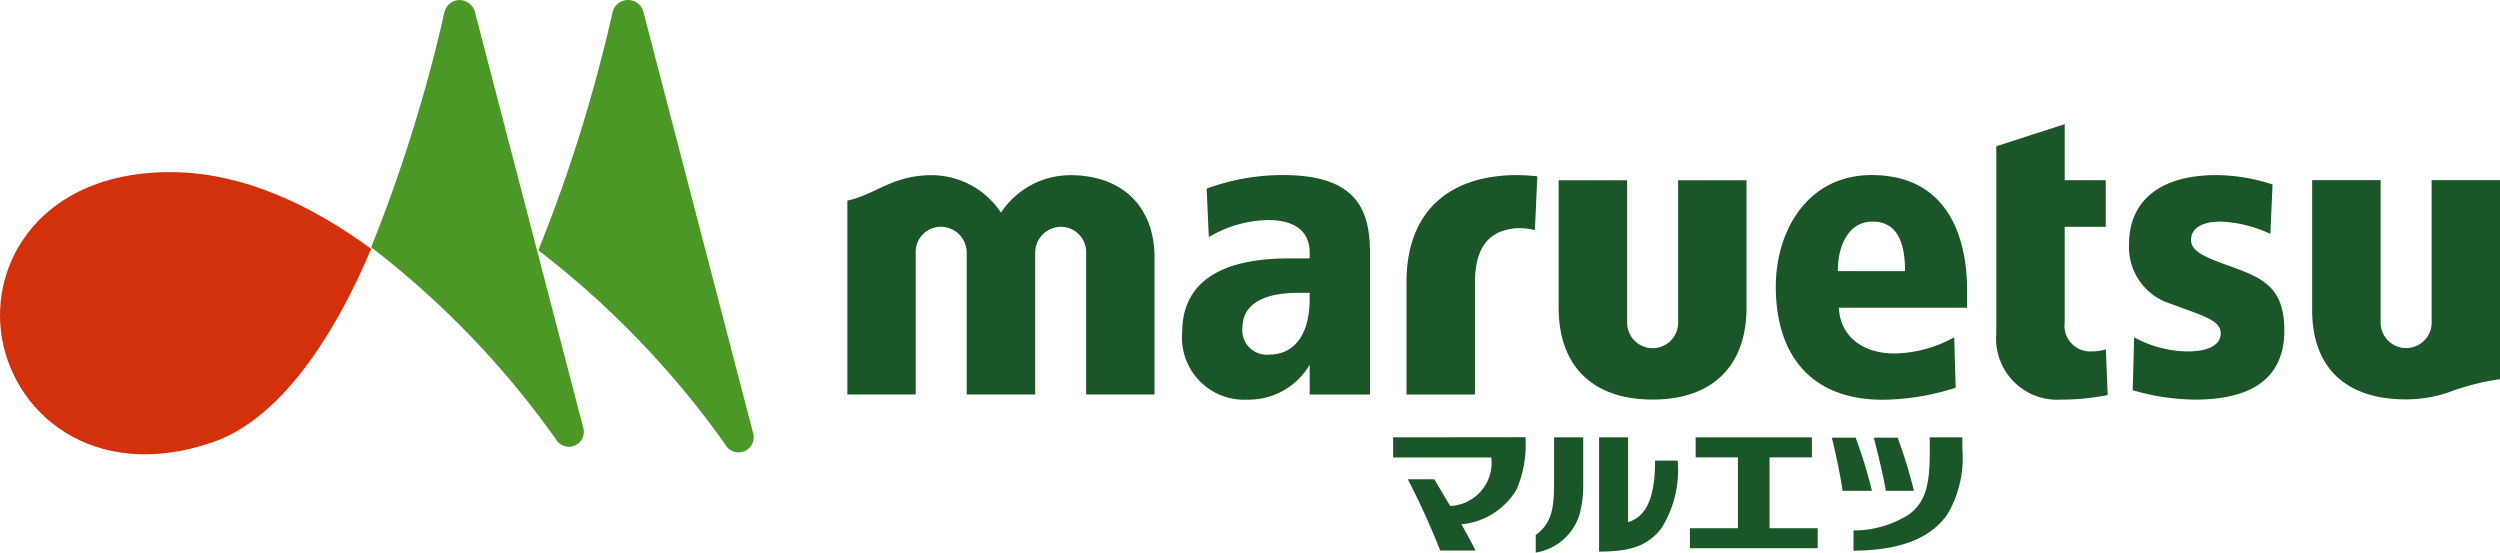 <svg id="グループ_3610" data-name="グループ 3610" xmlns="http://www.w3.org/2000/svg" width="159.32" height="35.215" viewBox="0 0 159.32 35.215">
  <path id="パス_2536" data-name="パス 2536" d="M164.163,338.421c-8.078-.181-11.722,5.213-11.154,10.109.6,5.139,5.792,9.736,13.482,7.106,4.184-1.432,7.64-6.464,10.116-12.33-3.893-2.848-8.131-4.788-12.444-4.885" transform="translate(-152.952 -327.447)" fill="#d2310c"/>
  <path id="パス_2537" data-name="パス 2537" d="M312.559,297.922a.953.953,0,0,1-.75,1.2.972.972,0,0,1-1.027-.514,57.043,57.043,0,0,0-11.742-12.189,98.184,98.184,0,0,0,4.659-14.923,1.012,1.012,0,0,1,.827-.819,1.028,1.028,0,0,1,1.15.832c.15.579,6.725,25.82,6.883,26.415" transform="translate(-275.388 -270.663)" fill="#4c9827"/>
  <path id="パス_2538" data-name="パス 2538" d="M378.546,298.271a.965.965,0,0,1-.755,1.216.989.989,0,0,1-1.041-.522,57.757,57.757,0,0,0-11.889-12.342,99.086,99.086,0,0,0,4.714-15.108,1.017,1.017,0,0,1,2.006.012c.154.587,6.811,26.143,6.966,26.745" transform="translate(-330.552 -270.671)" fill="#4c9827"/>
  <path id="パス_2539" data-name="パス 2539" d="M500.69,339.611a5.309,5.309,0,0,0-4.41,2.39,5.313,5.313,0,0,0-4.412-2.39c-2.522,0-3.6,1.251-5.378,1.62v12.354h4.357v-9a1.6,1.6,0,0,1,1.624-1.684,1.654,1.654,0,0,1,1.626,1.684v9h4.363v-9a1.655,1.655,0,0,1,1.628-1.684,1.616,1.616,0,0,1,1.62,1.684v9h4.357v-8.719c0-3.284-2.084-5.255-5.376-5.255" transform="translate(-432.49 -328.448)" fill="#1a5628"/>
  <path id="パス_2540" data-name="パス 2540" d="M624.746,339.577a13.888,13.888,0,0,0-4.893.867l.138,3.087a7.655,7.655,0,0,1,3.745-1.088c1.854,0,2.684.795,2.684,2.1v.346h-1.339c-4.5,0-6.785,1.634-6.785,4.7a3.959,3.959,0,0,0,4.167,4.3,4.5,4.5,0,0,0,3.957-2.227v1.9h3.844V344.6c0-2.606-.669-5.022-5.518-5.022m1.674,7.834c0,2.818-1.374,3.6-2.528,3.6a1.556,1.556,0,0,1-1.753-1.749c0-.955.622-2.184,3.589-2.184h.692Z" transform="translate(-542.956 -328.42)" fill="#1a5628"/>
  <path id="パス_2541" data-name="パス 2541" d="M706.584,346.41v7.161h4.363v-7.082c0-1.955.61-3.339,2.609-3.514a4.02,4.02,0,0,1,1.212.119l.153-3.428a12.613,12.613,0,0,0-1.346-.078c-4.343.026-6.991,2.377-6.991,6.822" transform="translate(-616.951 -328.429)" fill="#1a5628"/>
  <path id="パス_2542" data-name="パス 2542" d="M774.091,350.625a1.626,1.626,0,1,1-3.249,0V341.62h-4.365v8.129c0,3.611,2.069,5.846,5.986,5.846s5.986-2.247,5.986-5.846V341.62h-4.358Z" transform="translate(-667.147 -330.132)" fill="#1a5628"/>
  <path id="パス_2543" data-name="パス 2543" d="M858.069,339.577c-4.2,0-6.121,3.677-6.121,7.092,0,4.667,2.521,7.271,6.9,7.224a15.476,15.476,0,0,0,4.563-.764l-.094-3.215a8.1,8.1,0,0,1-3.794,1.034c-2.14,0-3.49-1.193-3.553-2.918h8.17v-1.09c0-3.753-1.469-7.362-6.068-7.362M855.9,345.7c0-1.7.723-3.159,2.209-3.159s2.076,1.178,2.076,3.159Z" transform="translate(-738.78 -328.42)" fill="#1a5628"/>
  <path id="パス_2544" data-name="パス 2544" d="M944.77,334.014a1.634,1.634,0,0,1-1.676-1.845v-6.1h2.614V323.1h-2.614v-3.57l-4.361,1.407V332.9a3.89,3.89,0,0,0,4.1,4.185,15.436,15.436,0,0,0,3-.292l-.115-2.914a3.067,3.067,0,0,1-.948.134" transform="translate(-811.514 -311.617)" fill="#1a5628"/>
  <path id="パス_2545" data-name="パス 2545" d="M998.229,345.68c-1.721-.667-3.279-1.029-3.279-1.965,0-.757.717-1.172,1.881-1.172a8.218,8.218,0,0,1,3.175.784l.139-3.147a11.606,11.606,0,0,0-3.6-.6c-3.477,0-5.545,1.576-5.545,4.394a3.779,3.779,0,0,0,2.7,3.82c1.969.747,3.143,1.015,3.143,1.877,0,.523-.431,1.146-2.138,1.146a7.254,7.254,0,0,1-3.38-.9l-.093,3.371a14.55,14.55,0,0,0,3.964.6c3.733,0,5.7-1.452,5.7-4.394,0-2.338-.964-3.147-2.671-3.815" transform="translate(-855.32 -328.421)" fill="#1a5628"/>
  <path id="パス_2546" data-name="パス 2546" d="M1070.684,341.563v9.007a1.626,1.626,0,1,1-3.249,0v-9.007h-4.365v8.273c0,3.611,2.069,5.7,5.985,5.7a8.4,8.4,0,0,0,2.633-.421,15.507,15.507,0,0,1,3.354-.867V341.563Z" transform="translate(-915.721 -330.084)" fill="#1a5628"/>
  <path id="パス_2547" data-name="パス 2547" d="M701.326,442.82V444.1h6.254a2.754,2.754,0,0,1-2.619,3.091c-.417-.689-.77-1.3-1.009-1.7H702.26a47.937,47.937,0,0,1,2.065,4.54h2.253c-.244-.5-.565-1.064-.9-1.673a4.57,4.57,0,0,0,3.51-2.208,7.212,7.212,0,0,0,.571-3.339Z" transform="translate(-612.544 -414.948)" fill="#1a5628"/>
  <path id="パス_2548" data-name="パス 2548" d="M757.447,449.04c1.077-.777,1.17-1.824,1.17-3.386V442.82h1.857v2.894a7.007,7.007,0,0,1-.25,2.074,3.519,3.519,0,0,1-2.776,2.376Z" transform="translate(-659.579 -414.948)" fill="#1a5628"/>
  <path id="パス_2549" data-name="パス 2549" d="M785.959,444.3c0,1.894-.352,3.345-1.474,3.831a1.19,1.19,0,0,1-.245.083V442.82h-1.849V450.1c1.843,0,3.019-.291,3.943-1.445A6.947,6.947,0,0,0,787.4,444.3Z" transform="translate(-680.485 -414.948)" fill="#1a5628"/>
  <path id="パス_2550" data-name="パス 2550" d="M823.2,448.61v-4.516h2.7v-1.275h-7.408v1.275h2.692v4.516h-3.059v1.275h8.143V448.61Z" transform="translate(-710.43 -414.947)" fill="#1a5628"/>
  <path id="パス_2551" data-name="パス 2551" d="M876.559,446.332a31.114,31.114,0,0,0-1.038-3.384H874c.141.528.554,2.359.684,3.384Z" transform="translate(-757.263 -415.055)" fill="#1a5628"/>
  <path id="パス_2552" data-name="パス 2552" d="M893.08,446.332a30.608,30.608,0,0,0-1.038-3.384h-1.519c.144.556.629,2.473.766,3.384Z" transform="translate(-771.109 -415.055)" fill="#1a5628"/>
  <path id="パス_2553" data-name="パス 2553" d="M887.416,442.82v.914c0,1.958-.206,3.2-1.359,4.021a6.645,6.645,0,0,1-3.5,1v1.288c2.164-.023,4.654-.4,5.993-2.333a7.078,7.078,0,0,0,.943-4.139v-.754Z" transform="translate(-764.436 -414.948)" fill="#1a5628"/>
</svg>
